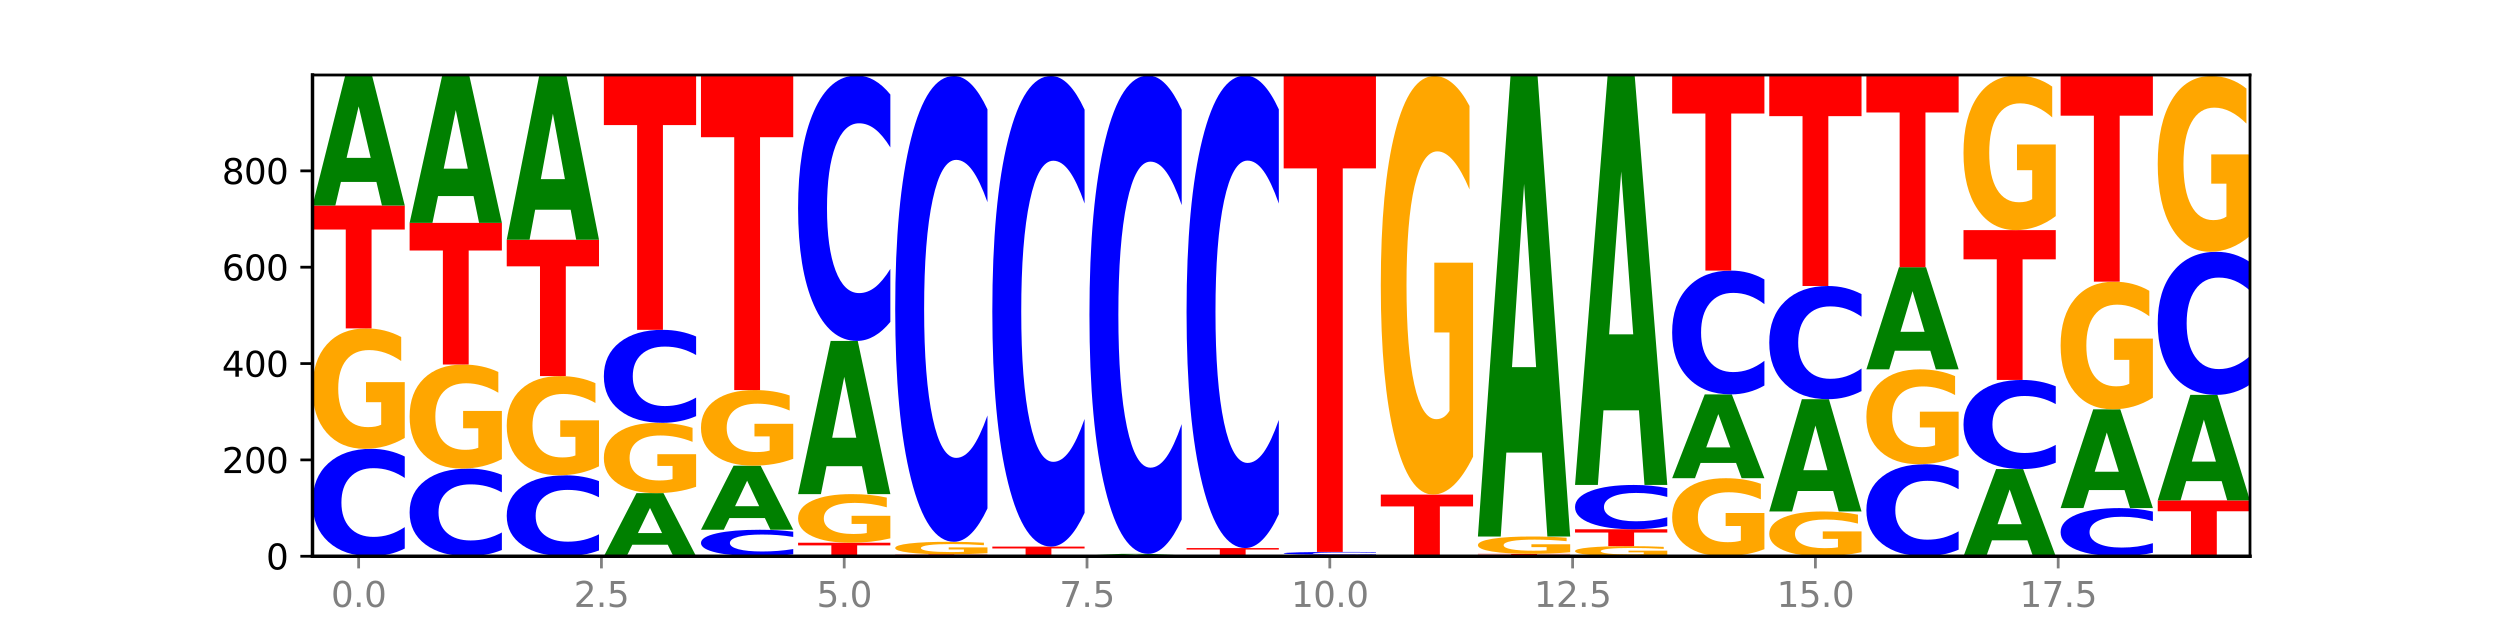 <?xml version="1.0" encoding="utf-8" standalone="no"?>
<!DOCTYPE svg PUBLIC "-//W3C//DTD SVG 1.1//EN"
  "http://www.w3.org/Graphics/SVG/1.1/DTD/svg11.dtd">
<svg xmlns:xlink="http://www.w3.org/1999/xlink" width="720pt" height="180pt" viewBox="0 0 720 180" xmlns="http://www.w3.org/2000/svg" version="1.1">
 <defs>
  <style type="text/css">*{stroke-linejoin: round; stroke-linecap: butt}</style>
 </defs>
 <g id="figure_1">
  <g id="patch_1">
   <path d="M 0 180 
L 720 180 
L 720 0 
L 0 0 
z
" style="fill: #ffffff"/>
  </g>
  <g id="axes_1">
   <g id="patch_2">
    <path d="M 90 160.2 
L 648 160.2 
L 648 21.6 
L 90 21.6 
z
" style="fill: #ffffff"/>
   </g>
   <g id="line2d_1">
    <path d="M 90 160.2 
L 648 160.2 
" clip-path="url(#p97d6bc55e2)" style="fill: none; stroke: #000000; stroke-width: 0.5; stroke-linecap: square"/>
   </g>
   <g id="patch_3">
    <path d="M 116.571 157.982 
Q 114.349 159.082 111.945 159.638 
Q 109.542 160.2 106.924 160.2 
Q 99.118 160.2 94.559 156.033 
Q 90 151.866 90 144.74 
Q 90 137.589 94.559 133.428 
Q 99.118 129.261 106.924 129.261 
Q 109.542 129.261 111.945 129.824 
Q 114.349 130.38 116.571 131.479 
L 116.571 137.646 
Q 114.329 136.189 112.153 135.512 
Q 109.977 134.834 107.574 134.834 
Q 103.262 134.834 100.792 137.474 
Q 98.328 140.107 98.328 144.74 
Q 98.328 149.355 100.792 151.994 
Q 103.262 154.627 107.574 154.627 
Q 109.977 154.627 112.153 153.95 
Q 114.329 153.266 116.571 151.809 
L 116.571 157.982 
z
" clip-path="url(#p97d6bc55e2)" style="fill: #0000ff"/>
   </g>
   <g id="patch_4">
    <path d="M 116.571 126.123 
Q 113.892 127.692 111.009 128.48 
Q 108.127 129.261 105.054 129.261 
Q 98.111 129.261 94.055 124.59 
Q 90 119.918 90 111.93 
Q 90 103.848 94.127 99.212 
Q 98.26 94.577 105.447 94.577 
Q 108.216 94.577 110.753 95.207 
Q 113.296 95.83 115.547 97.063 
L 115.547 103.977 
Q 113.225 102.393 110.926 101.612 
Q 108.627 100.824 106.317 100.824 
Q 102.041 100.824 99.725 103.705 
Q 97.408 106.578 97.408 111.93 
Q 97.408 117.232 99.641 120.126 
Q 101.874 123.014 105.983 123.014 
Q 107.103 123.014 108.062 122.849 
Q 109.02 122.677 109.783 122.319 
L 109.783 115.827 
L 105.406 115.827 
L 105.406 110.045 
L 116.571 110.045 
L 116.571 126.123 
z
" clip-path="url(#p97d6bc55e2)" style="fill: #ffa600"/>
   </g>
   <g id="patch_5">
    <path d="M 90 59.198 
L 116.571 59.198 
L 116.571 66.098 
L 107.012 66.098 
L 107.012 94.577 
L 99.578 94.577 
L 99.578 66.098 
L 90 66.098 
L 90 59.198 
z
" clip-path="url(#p97d6bc55e2)" style="fill: #ff0000"/>
   </g>
   <g id="patch_6">
    <path d="M 108.406 52.4 
L 98.187 52.4 
L 96.574 59.198 
L 90 59.198 
L 99.388 21.877 
L 107.184 21.877 
L 116.571 59.198 
L 110.003 59.198 
L 108.406 52.4 
z
M 99.817 45.473 
L 106.76 45.473 
L 103.294 30.628 
L 99.817 45.473 
z
" clip-path="url(#p97d6bc55e2)" style="fill: #008000"/>
   </g>
   <g id="patch_7">
    <path d="M 144.541 158.39 
Q 142.319 159.287 139.915 159.741 
Q 137.512 160.2 134.894 160.2 
Q 127.088 160.2 122.529 156.799 
Q 117.97 153.398 117.97 147.583 
Q 117.97 141.746 122.529 138.35 
Q 127.088 134.95 134.894 134.95 
Q 137.512 134.95 139.915 135.409 
Q 142.319 135.862 144.541 136.759 
L 144.541 141.793 
Q 142.299 140.604 140.123 140.051 
Q 137.947 139.498 135.544 139.498 
Q 131.232 139.498 128.762 141.652 
Q 126.298 143.801 126.298 147.583 
Q 126.298 151.349 128.762 153.503 
Q 131.232 155.652 135.544 155.652 
Q 137.947 155.652 140.123 155.099 
Q 142.299 154.541 144.541 153.351 
L 144.541 158.39 
z
" clip-path="url(#p97d6bc55e2)" style="fill: #0000ff"/>
   </g>
   <g id="patch_8">
    <path d="M 144.541 132.238 
Q 141.862 133.594 138.979 134.275 
Q 136.097 134.95 133.024 134.95 
Q 126.081 134.95 122.025 130.913 
Q 117.97 126.877 117.97 119.975 
Q 117.97 112.992 122.097 108.987 
Q 126.23 104.982 133.417 104.982 
Q 136.186 104.982 138.723 105.527 
Q 141.266 106.065 143.517 107.13 
L 143.517 113.104 
Q 141.195 111.736 138.896 111.061 
Q 136.597 110.38 134.287 110.38 
Q 130.011 110.38 127.695 112.869 
Q 125.378 115.351 125.378 119.975 
Q 125.378 124.556 127.611 127.057 
Q 129.844 129.552 133.953 129.552 
Q 135.073 129.552 136.032 129.409 
Q 136.99 129.261 137.753 128.951 
L 137.753 123.343 
L 133.376 123.343 
L 133.376 118.347 
L 144.541 118.347 
L 144.541 132.238 
z
" clip-path="url(#p97d6bc55e2)" style="fill: #ffa600"/>
   </g>
   <g id="patch_9">
    <path d="M 117.97 64.193 
L 144.541 64.193 
L 144.541 72.148 
L 134.982 72.148 
L 134.982 104.982 
L 127.548 104.982 
L 127.548 72.148 
L 117.97 72.148 
L 117.97 64.193 
z
" clip-path="url(#p97d6bc55e2)" style="fill: #ff0000"/>
   </g>
   <g id="patch_10">
    <path d="M 136.376 56.459 
L 126.157 56.459 
L 124.544 64.193 
L 117.97 64.193 
L 127.358 21.739 
L 135.154 21.739 
L 144.541 64.193 
L 137.973 64.193 
L 136.376 56.459 
z
M 127.787 48.58 
L 134.73 48.58 
L 131.264 31.693 
L 127.787 48.58 
z
" clip-path="url(#p97d6bc55e2)" style="fill: #008000"/>
   </g>
   <g id="patch_11">
    <path d="M 172.511 158.529 
Q 170.289 159.357 167.885 159.776 
Q 165.482 160.2 162.864 160.2 
Q 155.058 160.2 150.499 157.061 
Q 145.94 153.922 145.94 148.553 
Q 145.94 143.165 150.499 140.031 
Q 155.058 136.892 162.864 136.892 
Q 165.482 136.892 167.885 137.316 
Q 170.289 137.734 172.511 138.563 
L 172.511 143.209 
Q 170.269 142.111 168.093 141.601 
Q 165.917 141.09 163.514 141.09 
Q 159.202 141.09 156.732 143.079 
Q 154.268 145.062 154.268 148.553 
Q 154.268 152.029 156.732 154.018 
Q 159.202 156.002 163.514 156.002 
Q 165.917 156.002 168.093 155.491 
Q 170.269 154.976 172.511 153.878 
L 172.511 158.529 
z
" clip-path="url(#p97d6bc55e2)" style="fill: #0000ff"/>
   </g>
   <g id="patch_12">
    <path d="M 172.511 134.306 
Q 169.832 135.599 166.949 136.248 
Q 164.067 136.892 160.994 136.892 
Q 154.051 136.892 149.995 133.043 
Q 145.94 129.193 145.94 122.611 
Q 145.94 115.951 150.067 112.131 
Q 154.2 108.312 161.387 108.312 
Q 164.156 108.312 166.693 108.831 
Q 169.236 109.345 171.487 110.36 
L 171.487 116.057 
Q 169.165 114.753 166.866 114.109 
Q 164.567 113.46 162.257 113.46 
Q 157.981 113.46 155.664 115.833 
Q 153.348 118.201 153.348 122.611 
Q 153.348 126.979 155.581 129.365 
Q 157.814 131.744 161.923 131.744 
Q 163.043 131.744 164.002 131.608 
Q 164.96 131.466 165.723 131.171 
L 165.723 125.822 
L 161.346 125.822 
L 161.346 121.058 
L 172.511 121.058 
L 172.511 134.306 
z
" clip-path="url(#p97d6bc55e2)" style="fill: #ffa600"/>
   </g>
   <g id="patch_13">
    <path d="M 145.94 69.049 
L 172.511 69.049 
L 172.511 76.706 
L 162.952 76.706 
L 162.952 108.312 
L 155.518 108.312 
L 155.518 76.706 
L 145.94 76.706 
L 145.94 69.049 
z
" clip-path="url(#p97d6bc55e2)" style="fill: #ff0000"/>
   </g>
   <g id="patch_14">
    <path d="M 164.346 60.405 
L 154.127 60.405 
L 152.513 69.049 
L 145.94 69.049 
L 155.328 21.6 
L 163.124 21.6 
L 172.511 69.049 
L 165.943 69.049 
L 164.346 60.405 
z
M 155.757 51.599 
L 162.7 51.599 
L 159.234 32.725 
L 155.757 51.599 
z
" clip-path="url(#p97d6bc55e2)" style="fill: #008000"/>
   </g>
   <g id="patch_15">
    <path d="M 192.316 156.889 
L 182.097 156.889 
L 180.483 160.2 
L 173.91 160.2 
L 183.298 142.025 
L 191.093 142.025 
L 200.481 160.2 
L 193.913 160.2 
L 192.316 156.889 
z
M 183.727 153.516 
L 190.67 153.516 
L 187.204 146.287 
L 183.727 153.516 
z
" clip-path="url(#p97d6bc55e2)" style="fill: #008000"/>
   </g>
   <g id="patch_16">
    <path d="M 200.481 140.193 
Q 197.801 141.109 194.919 141.569 
Q 192.037 142.025 188.964 142.025 
Q 182.021 142.025 177.965 139.297 
Q 173.91 136.569 173.91 131.904 
Q 173.91 127.184 178.037 124.477 
Q 182.169 121.769 189.357 121.769 
Q 192.126 121.769 194.663 122.138 
Q 197.206 122.502 199.457 123.221 
L 199.457 127.259 
Q 197.134 126.334 194.836 125.878 
Q 192.537 125.418 190.227 125.418 
Q 185.951 125.418 183.634 127.1 
Q 181.318 128.778 181.318 131.904 
Q 181.318 135 183.551 136.69 
Q 185.784 138.377 189.893 138.377 
Q 191.013 138.377 191.971 138.28 
Q 192.93 138.18 193.692 137.971 
L 193.692 134.18 
L 189.315 134.18 
L 189.315 130.803 
L 200.481 130.803 
L 200.481 140.193 
z
" clip-path="url(#p97d6bc55e2)" style="fill: #ffa600"/>
   </g>
   <g id="patch_17">
    <path d="M 200.481 119.85 
Q 198.259 120.801 195.855 121.283 
Q 193.452 121.769 190.834 121.769 
Q 183.028 121.769 178.469 118.163 
Q 173.91 114.557 173.91 108.389 
Q 173.91 102.2 178.469 98.599 
Q 183.028 94.993 190.834 94.993 
Q 193.452 94.993 195.855 95.48 
Q 198.259 95.961 200.481 96.912 
L 200.481 102.25 
Q 198.238 100.989 196.063 100.402 
Q 193.887 99.816 191.483 99.816 
Q 187.172 99.816 184.702 102.1 
Q 182.238 104.379 182.238 108.389 
Q 182.238 112.383 184.702 114.667 
Q 187.172 116.946 191.483 116.946 
Q 193.887 116.946 196.063 116.36 
Q 198.238 115.768 200.481 114.507 
L 200.481 119.85 
z
" clip-path="url(#p97d6bc55e2)" style="fill: #0000ff"/>
   </g>
   <g id="patch_18">
    <path d="M 173.91 21.739 
L 200.481 21.739 
L 200.481 36.025 
L 190.922 36.025 
L 190.922 94.993 
L 183.488 94.993 
L 183.488 36.025 
L 173.91 36.025 
L 173.91 21.739 
z
" clip-path="url(#p97d6bc55e2)" style="fill: #ff0000"/>
   </g>
   <g id="patch_19">
    <path d="M 228.451 159.653 
Q 226.228 159.924 223.825 160.061 
Q 221.422 160.2 218.804 160.2 
Q 210.998 160.2 206.439 159.172 
Q 201.88 158.145 201.88 156.387 
Q 201.88 154.623 206.439 153.597 
Q 210.998 152.569 218.804 152.569 
Q 221.422 152.569 223.825 152.708 
Q 226.228 152.845 228.451 153.116 
L 228.451 154.637 
Q 226.208 154.278 224.033 154.111 
Q 221.857 153.944 219.453 153.944 
Q 215.142 153.944 212.672 154.595 
Q 210.208 155.244 210.208 156.387 
Q 210.208 157.525 212.672 158.176 
Q 215.142 158.826 219.453 158.826 
Q 221.857 158.826 224.033 158.658 
Q 226.208 158.49 228.451 158.13 
L 228.451 159.653 
z
" clip-path="url(#p97d6bc55e2)" style="fill: #0000ff"/>
   </g>
   <g id="patch_20">
    <path d="M 220.286 149.208 
L 210.067 149.208 
L 208.453 152.569 
L 201.88 152.569 
L 211.267 134.117 
L 219.063 134.117 
L 228.451 152.569 
L 221.883 152.569 
L 220.286 149.208 
z
M 211.697 145.783 
L 218.64 145.783 
L 215.174 138.443 
L 211.697 145.783 
z
" clip-path="url(#p97d6bc55e2)" style="fill: #008000"/>
   </g>
   <g id="patch_21">
    <path d="M 228.451 132.146 
Q 225.771 133.132 222.889 133.627 
Q 220.007 134.117 216.934 134.117 
Q 209.99 134.117 205.935 131.183 
Q 201.88 128.25 201.88 123.233 
Q 201.88 118.157 206.007 115.246 
Q 210.139 112.335 217.327 112.335 
Q 220.096 112.335 222.633 112.731 
Q 225.176 113.123 227.427 113.896 
L 227.427 118.238 
Q 225.104 117.244 222.806 116.754 
Q 220.507 116.259 218.197 116.259 
Q 213.921 116.259 211.604 118.067 
Q 209.288 119.872 209.288 123.233 
Q 209.288 126.562 211.521 128.38 
Q 213.754 130.194 217.863 130.194 
Q 218.983 130.194 219.941 130.09 
Q 220.9 129.982 221.662 129.757 
L 221.662 125.681 
L 217.285 125.681 
L 217.285 122.05 
L 228.451 122.05 
L 228.451 132.146 
z
" clip-path="url(#p97d6bc55e2)" style="fill: #ffa600"/>
   </g>
   <g id="patch_22">
    <path d="M 201.88 21.877 
L 228.451 21.877 
L 228.451 39.519 
L 218.892 39.519 
L 218.892 112.335 
L 211.458 112.335 
L 211.458 39.519 
L 201.88 39.519 
L 201.88 21.877 
z
" clip-path="url(#p97d6bc55e2)" style="fill: #ff0000"/>
   </g>
   <g id="patch_23">
    <path d="M 229.85 156.315 
L 256.421 156.315 
L 256.421 157.073 
L 246.862 157.073 
L 246.862 160.2 
L 239.428 160.2 
L 239.428 157.073 
L 229.85 157.073 
L 229.85 156.315 
z
" clip-path="url(#p97d6bc55e2)" style="fill: #ff0000"/>
   </g>
   <g id="patch_24">
    <path d="M 256.421 155.047 
Q 253.741 155.681 250.859 156 
Q 247.977 156.315 244.904 156.315 
Q 237.96 156.315 233.905 154.428 
Q 229.85 152.541 229.85 149.313 
Q 229.85 146.048 233.976 144.175 
Q 238.109 142.303 245.297 142.303 
Q 248.066 142.303 250.603 142.557 
Q 253.146 142.809 255.397 143.307 
L 255.397 146.1 
Q 253.074 145.461 250.776 145.145 
Q 248.477 144.827 246.166 144.827 
Q 241.891 144.827 239.574 145.99 
Q 237.258 147.151 237.258 149.313 
Q 237.258 151.455 239.491 152.625 
Q 241.724 153.791 245.833 153.791 
Q 246.953 153.791 247.911 153.725 
Q 248.87 153.655 249.632 153.51 
L 249.632 150.888 
L 245.255 150.888 
L 245.255 148.552 
L 256.421 148.552 
L 256.421 155.047 
z
" clip-path="url(#p97d6bc55e2)" style="fill: #ffa600"/>
   </g>
   <g id="patch_25">
    <path d="M 248.256 134.266 
L 238.037 134.266 
L 236.423 142.303 
L 229.85 142.303 
L 239.237 98.184 
L 247.033 98.184 
L 256.421 142.303 
L 249.853 142.303 
L 248.256 134.266 
z
M 239.667 126.077 
L 246.61 126.077 
L 243.143 108.528 
L 239.667 126.077 
z
" clip-path="url(#p97d6bc55e2)" style="fill: #008000"/>
   </g>
   <g id="patch_26">
    <path d="M 256.421 92.704 
Q 254.198 95.42 251.795 96.794 
Q 249.392 98.184 246.774 98.184 
Q 238.968 98.184 234.409 87.888 
Q 229.85 77.592 229.85 59.985 
Q 229.85 42.315 234.409 32.035 
Q 238.968 21.739 246.774 21.739 
Q 249.392 21.739 251.795 23.128 
Q 254.198 24.502 256.421 27.218 
L 256.421 42.457 
Q 254.178 38.856 252.003 37.183 
Q 249.827 35.509 247.423 35.509 
Q 243.112 35.509 240.642 42.03 
Q 238.178 48.536 238.178 59.985 
Q 238.178 71.386 240.642 77.908 
Q 243.112 84.414 247.423 84.414 
Q 249.827 84.414 252.003 82.74 
Q 254.178 81.05 256.421 77.45 
L 256.421 92.704 
z
" clip-path="url(#p97d6bc55e2)" style="fill: #0000ff"/>
   </g>
   <g id="patch_27">
    <path d="M 276.226 160.175 
L 266.007 160.175 
L 264.393 160.2 
L 257.82 160.2 
L 267.207 160.061 
L 275.003 160.061 
L 284.391 160.2 
L 277.823 160.2 
L 276.226 160.175 
z
M 267.636 160.149 
L 274.579 160.149 
L 271.113 160.094 
L 267.636 160.149 
z
" clip-path="url(#p97d6bc55e2)" style="fill: #008000"/>
   </g>
   <g id="patch_28">
    <path d="M 257.82 159.645 
L 284.391 159.645 
L 284.391 159.726 
L 274.831 159.726 
L 274.831 160.061 
L 267.398 160.061 
L 267.398 159.726 
L 257.82 159.726 
L 257.82 159.645 
z
" clip-path="url(#p97d6bc55e2)" style="fill: #ff0000"/>
   </g>
   <g id="patch_29">
    <path d="M 284.391 159.319 
Q 281.711 159.482 278.829 159.564 
Q 275.947 159.645 272.874 159.645 
Q 265.93 159.645 261.875 159.159 
Q 257.82 158.673 257.82 157.843 
Q 257.82 157.002 261.946 156.52 
Q 266.079 156.038 273.267 156.038 
Q 276.036 156.038 278.573 156.103 
Q 281.116 156.168 283.367 156.296 
L 283.367 157.015 
Q 281.044 156.851 278.746 156.77 
Q 276.447 156.688 274.136 156.688 
Q 269.861 156.688 267.544 156.987 
Q 265.228 157.286 265.228 157.843 
Q 265.228 158.394 267.461 158.695 
Q 269.694 158.995 273.803 158.995 
Q 274.922 158.995 275.881 158.978 
Q 276.84 158.96 277.602 158.923 
L 277.602 158.248 
L 273.225 158.248 
L 273.225 157.647 
L 284.391 157.647 
L 284.391 159.319 
z
" clip-path="url(#p97d6bc55e2)" style="fill: #ffa600"/>
   </g>
   <g id="patch_30">
    <path d="M 284.391 146.421 
Q 282.168 151.188 279.765 153.599 
Q 277.361 156.038 274.744 156.038 
Q 266.938 156.038 262.379 137.969 
Q 257.82 119.9 257.82 88.999 
Q 257.82 57.988 262.379 39.947 
Q 266.938 21.877 274.744 21.877 
Q 277.361 21.877 279.765 24.316 
Q 282.168 26.727 284.391 31.494 
L 284.391 58.237 
Q 282.148 51.919 279.972 48.981 
Q 277.797 46.044 275.393 46.044 
Q 271.082 46.044 268.611 57.489 
Q 266.148 68.907 266.148 88.999 
Q 266.148 109.008 268.611 120.454 
Q 271.082 131.872 275.393 131.872 
Q 277.797 131.872 279.972 128.934 
Q 282.148 125.969 284.391 119.65 
L 284.391 146.421 
z
" clip-path="url(#p97d6bc55e2)" style="fill: #0000ff"/>
   </g>
   <g id="patch_31">
    <path d="M 285.789 157.425 
L 312.361 157.425 
L 312.361 157.966 
L 302.801 157.966 
L 302.801 160.2 
L 295.368 160.2 
L 295.368 157.966 
L 285.789 157.966 
L 285.789 157.425 
z
" clip-path="url(#p97d6bc55e2)" style="fill: #ff0000"/>
   </g>
   <g id="patch_32">
    <path d="M 312.361 147.709 
Q 310.138 152.525 307.735 154.961 
Q 305.331 157.425 302.714 157.425 
Q 294.908 157.425 290.349 139.169 
Q 285.789 120.913 285.789 89.693 
Q 285.789 58.361 290.349 40.133 
Q 294.908 21.877 302.714 21.877 
Q 305.331 21.877 307.735 24.341 
Q 310.138 26.777 312.361 31.593 
L 312.361 58.613 
Q 310.118 52.229 307.942 49.261 
Q 305.767 46.293 303.363 46.293 
Q 299.052 46.293 296.581 57.857 
Q 294.118 69.393 294.118 89.693 
Q 294.118 109.909 296.581 121.473 
Q 299.052 133.009 303.363 133.009 
Q 305.767 133.009 307.942 130.041 
Q 310.118 127.045 312.361 120.661 
L 312.361 147.709 
z
" clip-path="url(#p97d6bc55e2)" style="fill: #0000ff"/>
   </g>
   <g id="patch_33">
    <path d="M 340.331 160.187 
Q 337.651 160.194 334.769 160.197 
Q 331.887 160.2 328.814 160.2 
Q 321.87 160.2 317.815 160.181 
Q 313.759 160.163 313.759 160.131 
Q 313.759 160.098 317.886 160.08 
Q 322.019 160.061 329.207 160.061 
Q 331.976 160.061 334.513 160.064 
Q 337.056 160.066 339.307 160.071 
L 339.307 160.099 
Q 336.984 160.093 334.685 160.089 
Q 332.387 160.086 330.076 160.086 
Q 325.801 160.086 323.484 160.098 
Q 321.167 160.109 321.167 160.131 
Q 321.167 160.152 323.401 160.163 
Q 325.634 160.175 329.743 160.175 
Q 330.862 160.175 331.821 160.174 
Q 332.78 160.174 333.542 160.172 
L 333.542 160.146 
L 329.165 160.146 
L 329.165 160.123 
L 340.331 160.123 
L 340.331 160.187 
z
" clip-path="url(#p97d6bc55e2)" style="fill: #ffa600"/>
   </g>
   <g id="patch_34">
    <path d="M 313.759 159.923 
L 340.331 159.923 
L 340.331 159.95 
L 330.771 159.95 
L 330.771 160.061 
L 323.337 160.061 
L 323.337 159.95 
L 313.759 159.95 
L 313.759 159.923 
z
" clip-path="url(#p97d6bc55e2)" style="fill: #ff0000"/>
   </g>
   <g id="patch_35">
    <path d="M 332.165 159.847 
L 321.947 159.847 
L 320.333 159.923 
L 313.759 159.923 
L 323.147 159.506 
L 330.943 159.506 
L 340.331 159.923 
L 333.763 159.923 
L 332.165 159.847 
z
M 323.576 159.769 
L 330.519 159.769 
L 327.053 159.604 
L 323.576 159.769 
z
" clip-path="url(#p97d6bc55e2)" style="fill: #008000"/>
   </g>
   <g id="patch_36">
    <path d="M 340.331 149.631 
Q 338.108 154.526 335.705 157.002 
Q 333.301 159.506 330.684 159.506 
Q 322.878 159.506 318.319 140.951 
Q 313.759 122.396 313.759 90.665 
Q 313.759 58.82 318.319 40.294 
Q 322.878 21.739 330.684 21.739 
Q 333.301 21.739 335.705 24.243 
Q 338.108 26.719 340.331 31.614 
L 340.331 59.076 
Q 338.088 52.588 335.912 49.571 
Q 333.737 46.555 331.333 46.555 
Q 327.022 46.555 324.551 58.308 
Q 322.088 70.033 322.088 90.665 
Q 322.088 111.212 324.551 122.966 
Q 327.022 134.69 331.333 134.69 
Q 333.737 134.69 335.912 131.674 
Q 338.088 128.629 340.331 122.14 
L 340.331 149.631 
z
" clip-path="url(#p97d6bc55e2)" style="fill: #0000ff"/>
   </g>
   <g id="patch_37">
    <path d="M 360.135 160.175 
L 349.916 160.175 
L 348.303 160.2 
L 341.729 160.2 
L 351.117 160.061 
L 358.913 160.061 
L 368.301 160.2 
L 361.733 160.2 
L 360.135 160.175 
z
M 351.546 160.149 
L 358.489 160.149 
L 355.023 160.094 
L 351.546 160.149 
z
" clip-path="url(#p97d6bc55e2)" style="fill: #008000"/>
   </g>
   <g id="patch_38">
    <path d="M 341.729 157.841 
L 368.301 157.841 
L 368.301 158.274 
L 358.741 158.274 
L 358.741 160.061 
L 351.307 160.061 
L 351.307 158.274 
L 341.729 158.274 
L 341.729 157.841 
z
" clip-path="url(#p97d6bc55e2)" style="fill: #ff0000"/>
   </g>
   <g id="patch_39">
    <path d="M 368.301 148.086 
Q 366.078 152.921 363.675 155.367 
Q 361.271 157.841 358.654 157.841 
Q 350.848 157.841 346.288 139.511 
Q 341.729 121.18 341.729 89.832 
Q 341.729 58.372 346.288 40.069 
Q 350.848 21.739 358.654 21.739 
Q 361.271 21.739 363.675 24.213 
Q 366.078 26.659 368.301 31.494 
L 368.301 58.625 
Q 366.058 52.215 363.882 49.235 
Q 361.706 46.255 359.303 46.255 
Q 354.992 46.255 352.521 57.866 
Q 350.058 69.449 350.058 89.832 
Q 350.058 110.131 352.521 121.742 
Q 354.992 133.326 359.303 133.326 
Q 361.706 133.326 363.882 130.345 
Q 366.058 127.337 368.301 120.927 
L 368.301 148.086 
z
" clip-path="url(#p97d6bc55e2)" style="fill: #0000ff"/>
   </g>
   <g id="patch_40">
    <path d="M 396.271 160.162 
Q 393.591 160.181 390.709 160.191 
Q 387.826 160.2 384.754 160.2 
Q 377.81 160.2 373.755 160.144 
Q 369.699 160.088 369.699 159.992 
Q 369.699 159.895 373.826 159.839 
Q 377.959 159.784 385.147 159.784 
Q 387.916 159.784 390.453 159.791 
Q 392.995 159.799 395.246 159.814 
L 395.246 159.897 
Q 392.924 159.878 390.625 159.868 
Q 388.327 159.859 386.016 159.859 
Q 381.74 159.859 379.424 159.893 
Q 377.107 159.928 377.107 159.992 
Q 377.107 160.056 379.34 160.09 
Q 381.574 160.125 385.683 160.125 
Q 386.802 160.125 387.761 160.123 
Q 388.72 160.121 389.482 160.117 
L 389.482 160.039 
L 385.105 160.039 
L 385.105 159.969 
L 396.271 159.969 
L 396.271 160.162 
z
" clip-path="url(#p97d6bc55e2)" style="fill: #ffa600"/>
   </g>
   <g id="patch_41">
    <path d="M 396.271 159.724 
Q 394.048 159.754 391.645 159.769 
Q 389.241 159.784 386.624 159.784 
Q 378.817 159.784 374.258 159.672 
Q 369.699 159.56 369.699 159.368 
Q 369.699 159.175 374.258 159.063 
Q 378.817 158.951 386.624 158.951 
Q 389.241 158.951 391.645 158.966 
Q 394.048 158.981 396.271 159.011 
L 396.271 159.177 
Q 394.028 159.138 391.852 159.12 
Q 389.676 159.101 387.273 159.101 
Q 382.962 159.101 380.491 159.172 
Q 378.028 159.243 378.028 159.368 
Q 378.028 159.492 380.491 159.563 
Q 382.962 159.634 387.273 159.634 
Q 389.676 159.634 391.852 159.616 
Q 394.028 159.597 396.271 159.558 
L 396.271 159.724 
z
" clip-path="url(#p97d6bc55e2)" style="fill: #0000ff"/>
   </g>
   <g id="patch_42">
    <path d="M 369.699 21.739 
L 396.271 21.739 
L 396.271 48.499 
L 386.711 48.499 
L 386.711 158.951 
L 379.277 158.951 
L 379.277 48.499 
L 369.699 48.499 
L 369.699 21.739 
z
" clip-path="url(#p97d6bc55e2)" style="fill: #ff0000"/>
   </g>
   <g id="patch_43">
    <path d="M 424.241 160.18 
Q 422.018 160.19 419.615 160.195 
Q 417.211 160.2 414.593 160.2 
Q 406.787 160.2 402.228 160.163 
Q 397.669 160.125 397.669 160.061 
Q 397.669 159.997 402.228 159.96 
Q 406.787 159.923 414.593 159.923 
Q 417.211 159.923 419.615 159.928 
Q 422.018 159.933 424.241 159.942 
L 424.241 159.998 
Q 421.998 159.985 419.822 159.979 
Q 417.646 159.973 415.243 159.973 
Q 410.931 159.973 408.461 159.996 
Q 405.997 160.02 405.997 160.061 
Q 405.997 160.103 408.461 160.126 
Q 410.931 160.15 415.243 160.15 
Q 417.646 160.15 419.822 160.144 
Q 421.998 160.138 424.241 160.125 
L 424.241 160.18 
z
" clip-path="url(#p97d6bc55e2)" style="fill: #0000ff"/>
   </g>
   <g id="patch_44">
    <path d="M 397.669 142.441 
L 424.241 142.441 
L 424.241 145.851 
L 414.681 145.851 
L 414.681 159.923 
L 407.247 159.923 
L 407.247 145.851 
L 397.669 145.851 
L 397.669 142.441 
z
" clip-path="url(#p97d6bc55e2)" style="fill: #ff0000"/>
   </g>
   <g id="patch_45">
    <path d="M 424.241 131.533 
Q 421.561 136.987 418.679 139.727 
Q 415.796 142.441 412.724 142.441 
Q 405.78 142.441 401.725 126.204 
Q 397.669 109.966 397.669 82.197 
Q 397.669 54.104 401.796 37.991 
Q 405.929 21.877 413.117 21.877 
Q 415.886 21.877 418.423 24.069 
Q 420.965 26.236 423.216 30.519 
L 423.216 54.553 
Q 420.894 49.049 418.595 46.334 
Q 416.297 43.594 413.986 43.594 
Q 409.71 43.594 407.394 53.606 
Q 405.077 63.593 405.077 82.197 
Q 405.077 100.626 407.31 110.688 
Q 409.544 120.724 413.653 120.724 
Q 414.772 120.724 415.731 120.152 
Q 416.69 119.554 417.452 118.309 
L 417.452 95.745 
L 413.075 95.745 
L 413.075 75.647 
L 424.241 75.647 
L 424.241 131.533 
z
" clip-path="url(#p97d6bc55e2)" style="fill: #ffa600"/>
   </g>
   <g id="patch_46">
    <path d="M 425.639 159.506 
L 452.211 159.506 
L 452.211 159.642 
L 442.651 159.642 
L 442.651 160.2 
L 435.217 160.2 
L 435.217 159.642 
L 425.639 159.642 
L 425.639 159.506 
z
" clip-path="url(#p97d6bc55e2)" style="fill: #ff0000"/>
   </g>
   <g id="patch_47">
    <path d="M 452.211 159.054 
Q 449.531 159.28 446.649 159.394 
Q 443.766 159.506 440.693 159.506 
Q 433.75 159.506 429.694 158.834 
Q 425.639 158.161 425.639 157.011 
Q 425.639 155.847 429.766 155.179 
Q 433.899 154.512 441.086 154.512 
Q 443.856 154.512 446.392 154.603 
Q 448.935 154.692 451.186 154.87 
L 451.186 155.865 
Q 448.864 155.637 446.565 155.525 
Q 444.266 155.411 441.956 155.411 
Q 437.68 155.411 435.364 155.826 
Q 433.047 156.24 433.047 157.011 
Q 433.047 157.774 435.28 158.191 
Q 437.513 158.607 441.622 158.607 
Q 442.742 158.607 443.701 158.583 
Q 444.66 158.558 445.422 158.507 
L 445.422 157.572 
L 441.045 157.572 
L 441.045 156.739 
L 452.211 156.739 
L 452.211 159.054 
z
" clip-path="url(#p97d6bc55e2)" style="fill: #ffa600"/>
   </g>
   <g id="patch_48">
    <path d="M 444.045 130.35 
L 433.826 130.35 
L 432.213 154.512 
L 425.639 154.512 
L 435.027 21.877 
L 442.823 21.877 
L 452.211 154.512 
L 445.642 154.512 
L 444.045 130.35 
z
M 435.456 105.733 
L 442.399 105.733 
L 438.933 52.975 
L 435.456 105.733 
z
" clip-path="url(#p97d6bc55e2)" style="fill: #008000"/>
   </g>
   <g id="patch_49">
    <path d="M 480.18 159.936 
Q 477.501 160.068 474.618 160.134 
Q 471.736 160.2 468.663 160.2 
Q 461.72 160.2 457.664 159.808 
Q 453.609 159.415 453.609 158.744 
Q 453.609 158.065 457.736 157.676 
Q 461.869 157.286 469.056 157.286 
Q 471.826 157.286 474.362 157.339 
Q 476.905 157.392 479.156 157.495 
L 479.156 158.076 
Q 476.834 157.943 474.535 157.877 
Q 472.236 157.811 469.926 157.811 
Q 465.65 157.811 463.334 158.053 
Q 461.017 158.295 461.017 158.744 
Q 461.017 159.19 463.25 159.433 
Q 465.483 159.675 469.592 159.675 
Q 470.712 159.675 471.671 159.661 
Q 472.629 159.647 473.392 159.617 
L 473.392 159.072 
L 469.015 159.072 
L 469.015 158.586 
L 480.18 158.586 
L 480.18 159.936 
z
" clip-path="url(#p97d6bc55e2)" style="fill: #ffa600"/>
   </g>
   <g id="patch_50">
    <path d="M 453.609 152.431 
L 480.18 152.431 
L 480.18 153.378 
L 470.621 153.378 
L 470.621 157.286 
L 463.187 157.286 
L 463.187 153.378 
L 453.609 153.378 
L 453.609 152.431 
z
" clip-path="url(#p97d6bc55e2)" style="fill: #ff0000"/>
   </g>
   <g id="patch_51">
    <path d="M 480.18 151.516 
Q 477.958 151.969 475.554 152.199 
Q 473.151 152.431 470.533 152.431 
Q 462.727 152.431 458.168 150.712 
Q 453.609 148.992 453.609 146.053 
Q 453.609 143.102 458.168 141.386 
Q 462.727 139.667 470.533 139.667 
Q 473.151 139.667 475.554 139.899 
Q 477.958 140.128 480.18 140.582 
L 480.18 143.126 
Q 477.938 142.525 475.762 142.245 
Q 473.586 141.966 471.183 141.966 
Q 466.871 141.966 464.401 143.055 
Q 461.937 144.141 461.937 146.053 
Q 461.937 147.956 464.401 149.045 
Q 466.871 150.131 471.183 150.131 
Q 473.586 150.131 475.762 149.852 
Q 477.938 149.57 480.18 148.969 
L 480.18 151.516 
z
" clip-path="url(#p97d6bc55e2)" style="fill: #0000ff"/>
   </g>
   <g id="patch_52">
    <path d="M 472.015 118.184 
L 461.796 118.184 
L 460.183 139.667 
L 453.609 139.667 
L 462.997 21.739 
L 470.793 21.739 
L 480.18 139.667 
L 473.612 139.667 
L 472.015 118.184 
z
M 463.426 96.297 
L 470.369 96.297 
L 466.903 49.388 
L 463.426 96.297 
z
" clip-path="url(#p97d6bc55e2)" style="fill: #008000"/>
   </g>
   <g id="patch_53">
    <path d="M 508.15 158.166 
Q 505.471 159.183 502.588 159.694 
Q 499.706 160.2 496.633 160.2 
Q 489.69 160.2 485.634 157.173 
Q 481.579 154.146 481.579 148.969 
Q 481.579 143.732 485.706 140.728 
Q 489.839 137.724 497.026 137.724 
Q 499.795 137.724 502.332 138.133 
Q 504.875 138.537 507.126 139.335 
L 507.126 143.816 
Q 504.804 142.79 502.505 142.284 
Q 500.206 141.773 497.896 141.773 
Q 493.62 141.773 491.304 143.639 
Q 488.987 145.501 488.987 148.969 
Q 488.987 152.405 491.22 154.28 
Q 493.453 156.151 497.562 156.151 
Q 498.682 156.151 499.641 156.045 
Q 500.599 155.933 501.362 155.701 
L 501.362 151.495 
L 496.985 151.495 
L 496.985 147.748 
L 508.15 147.748 
L 508.15 158.166 
z
" clip-path="url(#p97d6bc55e2)" style="fill: #ffa600"/>
   </g>
   <g id="patch_54">
    <path d="M 499.985 133.327 
L 489.766 133.327 
L 488.153 137.724 
L 481.579 137.724 
L 490.967 113.584 
L 498.763 113.584 
L 508.15 137.724 
L 501.582 137.724 
L 499.985 133.327 
z
M 491.396 128.846 
L 498.339 128.846 
L 494.873 119.244 
L 491.396 128.846 
z
" clip-path="url(#p97d6bc55e2)" style="fill: #008000"/>
   </g>
   <g id="patch_55">
    <path d="M 508.15 111.028 
Q 505.928 112.295 503.524 112.936 
Q 501.121 113.584 498.503 113.584 
Q 490.697 113.584 486.138 108.782 
Q 481.579 103.979 481.579 95.767 
Q 481.579 87.525 486.138 82.73 
Q 490.697 77.928 498.503 77.928 
Q 501.121 77.928 503.524 78.576 
Q 505.928 79.217 508.15 80.484 
L 508.15 87.591 
Q 505.908 85.912 503.732 85.131 
Q 501.556 84.351 499.153 84.351 
Q 494.841 84.351 492.371 87.392 
Q 489.907 90.427 489.907 95.767 
Q 489.907 101.085 492.371 104.127 
Q 494.841 107.161 499.153 107.161 
Q 501.556 107.161 503.732 106.38 
Q 505.908 105.592 508.15 103.913 
L 508.15 111.028 
z
" clip-path="url(#p97d6bc55e2)" style="fill: #0000ff"/>
   </g>
   <g id="patch_56">
    <path d="M 481.579 21.739 
L 508.15 21.739 
L 508.15 32.697 
L 498.591 32.697 
L 498.591 77.928 
L 491.157 77.928 
L 491.157 32.697 
L 481.579 32.697 
L 481.579 21.739 
z
" clip-path="url(#p97d6bc55e2)" style="fill: #ff0000"/>
   </g>
   <g id="patch_57">
    <path d="M 536.12 159.033 
Q 533.441 159.616 530.558 159.909 
Q 527.676 160.2 524.603 160.2 
Q 517.66 160.2 513.604 158.462 
Q 509.549 156.724 509.549 153.753 
Q 509.549 150.746 513.676 149.022 
Q 517.809 147.297 524.996 147.297 
Q 527.765 147.297 530.302 147.532 
Q 532.845 147.764 535.096 148.222 
L 535.096 150.794 
Q 532.774 150.205 530.475 149.915 
Q 528.176 149.621 525.866 149.621 
Q 521.59 149.621 519.273 150.693 
Q 516.957 151.762 516.957 153.753 
Q 516.957 155.725 519.19 156.802 
Q 521.423 157.876 525.532 157.876 
Q 526.652 157.876 527.611 157.815 
Q 528.569 157.751 529.332 157.617 
L 529.332 155.203 
L 524.955 155.203 
L 524.955 153.052 
L 536.12 153.052 
L 536.12 159.033 
z
" clip-path="url(#p97d6bc55e2)" style="fill: #ffa600"/>
   </g>
   <g id="patch_58">
    <path d="M 527.955 141.408 
L 517.736 141.408 
L 516.122 147.297 
L 509.549 147.297 
L 518.937 114.971 
L 526.733 114.971 
L 536.12 147.297 
L 529.552 147.297 
L 527.955 141.408 
z
M 519.366 135.409 
L 526.309 135.409 
L 522.843 122.55 
L 519.366 135.409 
z
" clip-path="url(#p97d6bc55e2)" style="fill: #008000"/>
   </g>
   <g id="patch_59">
    <path d="M 536.12 112.634 
Q 533.898 113.793 531.494 114.379 
Q 529.091 114.971 526.473 114.971 
Q 518.667 114.971 514.108 110.58 
Q 509.549 106.189 509.549 98.679 
Q 509.549 91.143 514.108 86.759 
Q 518.667 82.368 526.473 82.368 
Q 529.091 82.368 531.494 82.96 
Q 533.898 83.546 536.12 84.705 
L 536.12 91.204 
Q 533.878 89.668 531.702 88.954 
Q 529.526 88.24 527.123 88.24 
Q 522.811 88.24 520.341 91.022 
Q 517.877 93.797 517.877 98.679 
Q 517.877 103.542 520.341 106.324 
Q 522.811 109.098 527.123 109.098 
Q 529.526 109.098 531.702 108.384 
Q 533.878 107.664 536.12 106.128 
L 536.12 112.634 
z
" clip-path="url(#p97d6bc55e2)" style="fill: #0000ff"/>
   </g>
   <g id="patch_60">
    <path d="M 509.549 21.6 
L 536.12 21.6 
L 536.12 33.451 
L 526.561 33.451 
L 526.561 82.368 
L 519.127 82.368 
L 519.127 33.451 
L 509.549 33.451 
L 509.549 21.6 
z
" clip-path="url(#p97d6bc55e2)" style="fill: #ff0000"/>
   </g>
   <g id="patch_61">
    <path d="M 564.09 158.301 
Q 561.868 159.242 559.464 159.718 
Q 557.061 160.2 554.443 160.2 
Q 546.637 160.2 542.078 156.631 
Q 537.519 153.062 537.519 146.959 
Q 537.519 140.833 542.078 137.27 
Q 546.637 133.701 554.443 133.701 
Q 557.061 133.701 559.464 134.183 
Q 561.868 134.659 564.09 135.6 
L 564.09 140.883 
Q 561.847 139.635 559.672 139.054 
Q 557.496 138.474 555.092 138.474 
Q 550.781 138.474 548.311 140.735 
Q 545.847 142.99 545.847 146.959 
Q 545.847 150.911 548.311 153.172 
Q 550.781 155.427 555.092 155.427 
Q 557.496 155.427 559.672 154.847 
Q 561.847 154.261 564.09 153.013 
L 564.09 158.301 
z
" clip-path="url(#p97d6bc55e2)" style="fill: #0000ff"/>
   </g>
   <g id="patch_62">
    <path d="M 564.09 131.228 
Q 561.41 132.464 558.528 133.086 
Q 555.646 133.701 552.573 133.701 
Q 545.63 133.701 541.574 130.02 
Q 537.519 126.339 537.519 120.044 
Q 537.519 113.675 541.646 110.022 
Q 545.778 106.369 552.966 106.369 
Q 555.735 106.369 558.272 106.866 
Q 560.815 107.357 563.066 108.328 
L 563.066 113.777 
Q 560.743 112.529 558.445 111.914 
Q 556.146 111.293 553.836 111.293 
Q 549.56 111.293 547.243 113.562 
Q 544.927 115.826 544.927 120.044 
Q 544.927 124.222 547.16 126.502 
Q 549.393 128.778 553.502 128.778 
Q 554.622 128.778 555.58 128.648 
Q 556.539 128.512 557.301 128.23 
L 557.301 123.115 
L 552.925 123.115 
L 552.925 118.559 
L 564.09 118.559 
L 564.09 131.228 
z
" clip-path="url(#p97d6bc55e2)" style="fill: #ffa600"/>
   </g>
   <g id="patch_63">
    <path d="M 555.925 101.011 
L 545.706 101.011 
L 544.092 106.369 
L 537.519 106.369 
L 546.907 76.957 
L 554.702 76.957 
L 564.09 106.369 
L 557.522 106.369 
L 555.925 101.011 
z
M 547.336 95.552 
L 554.279 95.552 
L 550.813 83.853 
L 547.336 95.552 
z
" clip-path="url(#p97d6bc55e2)" style="fill: #008000"/>
   </g>
   <g id="patch_64">
    <path d="M 537.519 21.6 
L 564.09 21.6 
L 564.09 32.396 
L 554.531 32.396 
L 554.531 76.957 
L 547.097 76.957 
L 547.097 32.396 
L 537.519 32.396 
L 537.519 21.6 
z
" clip-path="url(#p97d6bc55e2)" style="fill: #ff0000"/>
   </g>
   <g id="patch_65">
    <path d="M 583.895 155.625 
L 573.676 155.625 
L 572.062 160.2 
L 565.489 160.2 
L 574.876 135.088 
L 582.672 135.088 
L 592.06 160.2 
L 585.492 160.2 
L 583.895 155.625 
z
M 575.306 150.965 
L 582.249 150.965 
L 578.783 140.976 
L 575.306 150.965 
z
" clip-path="url(#p97d6bc55e2)" style="fill: #008000"/>
   </g>
   <g id="patch_66">
    <path d="M 592.06 133.249 
Q 589.837 134.16 587.434 134.622 
Q 585.031 135.088 582.413 135.088 
Q 574.607 135.088 570.048 131.631 
Q 565.489 128.175 565.489 122.263 
Q 565.489 116.33 570.048 112.878 
Q 574.607 109.422 582.413 109.422 
Q 585.031 109.422 587.434 109.888 
Q 589.837 110.349 592.06 111.261 
L 592.06 116.378 
Q 589.817 115.169 587.642 114.607 
Q 585.466 114.045 583.062 114.045 
Q 578.751 114.045 576.281 116.235 
Q 573.817 118.419 573.817 122.263 
Q 573.817 126.091 576.281 128.281 
Q 578.751 130.465 583.062 130.465 
Q 585.466 130.465 587.642 129.903 
Q 589.817 129.336 592.06 128.127 
L 592.06 133.249 
z
" clip-path="url(#p97d6bc55e2)" style="fill: #0000ff"/>
   </g>
   <g id="patch_67">
    <path d="M 565.489 66.274 
L 592.06 66.274 
L 592.06 74.689 
L 582.501 74.689 
L 582.501 109.422 
L 575.067 109.422 
L 575.067 74.689 
L 565.489 74.689 
L 565.489 66.274 
z
" clip-path="url(#p97d6bc55e2)" style="fill: #ff0000"/>
   </g>
   <g id="patch_68">
    <path d="M 592.06 62.244 
Q 589.38 64.259 586.498 65.271 
Q 583.616 66.274 580.543 66.274 
Q 573.599 66.274 569.544 60.276 
Q 565.489 54.278 565.489 44.02 
Q 565.489 33.643 569.616 27.691 
Q 573.748 21.739 580.936 21.739 
Q 583.705 21.739 586.242 22.548 
Q 588.785 23.349 591.036 24.931 
L 591.036 33.809 
Q 588.713 31.775 586.415 30.773 
Q 584.116 29.761 581.806 29.761 
Q 577.53 29.761 575.213 33.459 
Q 572.897 37.148 572.897 44.02 
Q 572.897 50.828 575.13 54.544 
Q 577.363 58.252 581.472 58.252 
Q 582.592 58.252 583.55 58.04 
Q 584.509 57.819 585.271 57.359 
L 585.271 49.025 
L 580.894 49.025 
L 580.894 41.601 
L 592.06 41.601 
L 592.06 62.244 
z
" clip-path="url(#p97d6bc55e2)" style="fill: #ffa600"/>
   </g>
   <g id="patch_69">
    <path d="M 620.03 159.206 
Q 617.807 159.698 615.404 159.948 
Q 613.001 160.2 610.383 160.2 
Q 602.577 160.2 598.018 158.331 
Q 593.459 156.463 593.459 153.267 
Q 593.459 150.06 598.018 148.195 
Q 602.577 146.326 610.383 146.326 
Q 613.001 146.326 615.404 146.578 
Q 617.807 146.828 620.03 147.321 
L 620.03 150.086 
Q 617.787 149.433 615.612 149.129 
Q 613.436 148.825 611.032 148.825 
Q 606.721 148.825 604.251 150.009 
Q 601.787 151.19 601.787 153.267 
Q 601.787 155.337 604.251 156.52 
Q 606.721 157.701 611.032 157.701 
Q 613.436 157.701 615.612 157.397 
Q 617.787 157.09 620.03 156.437 
L 620.03 159.206 
z
" clip-path="url(#p97d6bc55e2)" style="fill: #0000ff"/>
   </g>
   <g id="patch_70">
    <path d="M 611.865 141.145 
L 601.646 141.145 
L 600.032 146.326 
L 593.459 146.326 
L 602.846 117.885 
L 610.642 117.885 
L 620.03 146.326 
L 613.462 146.326 
L 611.865 141.145 
z
M 603.276 135.866 
L 610.219 135.866 
L 606.753 124.553 
L 603.276 135.866 
z
" clip-path="url(#p97d6bc55e2)" style="fill: #008000"/>
   </g>
   <g id="patch_71">
    <path d="M 620.03 114.558 
Q 617.35 116.221 614.468 117.057 
Q 611.586 117.885 608.513 117.885 
Q 601.569 117.885 597.514 112.933 
Q 593.459 107.981 593.459 99.513 
Q 593.459 90.946 597.585 86.033 
Q 601.718 81.119 608.906 81.119 
Q 611.675 81.119 614.212 81.787 
Q 616.755 82.448 619.006 83.754 
L 619.006 91.083 
Q 616.683 89.405 614.385 88.577 
Q 612.086 87.741 609.775 87.741 
Q 605.5 87.741 603.183 90.795 
Q 600.867 93.84 600.867 99.513 
Q 600.867 105.133 603.1 108.201 
Q 605.333 111.262 609.442 111.262 
Q 610.562 111.262 611.52 111.087 
Q 612.479 110.905 613.241 110.525 
L 613.241 103.645 
L 608.864 103.645 
L 608.864 97.516 
L 620.03 97.516 
L 620.03 114.558 
z
" clip-path="url(#p97d6bc55e2)" style="fill: #ffa600"/>
   </g>
   <g id="patch_72">
    <path d="M 593.459 21.739 
L 620.03 21.739 
L 620.03 33.32 
L 610.471 33.32 
L 610.471 81.119 
L 603.037 81.119 
L 603.037 33.32 
L 593.459 33.32 
L 593.459 21.739 
z
" clip-path="url(#p97d6bc55e2)" style="fill: #ff0000"/>
   </g>
   <g id="patch_73">
    <path d="M 621.429 144.106 
L 648 144.106 
L 648 147.245 
L 638.44 147.245 
L 638.44 160.2 
L 631.007 160.2 
L 631.007 147.245 
L 621.429 147.245 
L 621.429 144.106 
z
" clip-path="url(#p97d6bc55e2)" style="fill: #ff0000"/>
   </g>
   <g id="patch_74">
    <path d="M 639.835 138.571 
L 629.616 138.571 
L 628.002 144.106 
L 621.429 144.106 
L 630.816 113.723 
L 638.612 113.723 
L 648 144.106 
L 641.432 144.106 
L 639.835 138.571 
z
M 631.245 132.932 
L 638.189 132.932 
L 634.722 120.846 
L 631.245 132.932 
z
" clip-path="url(#p97d6bc55e2)" style="fill: #008000"/>
   </g>
   <g id="patch_75">
    <path d="M 648 110.769 
Q 645.777 112.233 643.374 112.973 
Q 640.971 113.723 638.353 113.723 
Q 630.547 113.723 625.988 108.173 
Q 621.429 102.623 621.429 93.133 
Q 621.429 83.608 625.988 78.067 
Q 630.547 72.517 638.353 72.517 
Q 640.971 72.517 643.374 73.266 
Q 645.777 74.007 648 75.471 
L 648 83.685 
Q 645.757 81.744 643.581 80.842 
Q 641.406 79.939 639.002 79.939 
Q 634.691 79.939 632.22 83.455 
Q 629.757 86.962 629.757 93.133 
Q 629.757 99.278 632.22 102.793 
Q 634.691 106.3 639.002 106.3 
Q 641.406 106.3 643.581 105.398 
Q 645.757 104.487 648 102.547 
L 648 110.769 
z
" clip-path="url(#p97d6bc55e2)" style="fill: #0000ff"/>
   </g>
   <g id="patch_76">
    <path d="M 648 67.935 
Q 645.32 70.226 642.438 71.377 
Q 639.556 72.517 636.483 72.517 
Q 629.539 72.517 625.484 65.697 
Q 621.429 58.877 621.429 47.213 
Q 621.429 35.413 625.555 28.645 
Q 629.688 21.877 636.876 21.877 
Q 639.645 21.877 642.182 22.798 
Q 644.725 23.708 646.976 25.507 
L 646.976 35.602 
Q 644.653 33.29 642.355 32.15 
Q 640.056 30.999 637.745 30.999 
Q 633.47 30.999 631.153 35.204 
Q 628.837 39.399 628.837 47.213 
Q 628.837 54.954 631.07 59.18 
Q 633.303 63.395 637.412 63.395 
Q 638.531 63.395 639.49 63.155 
Q 640.449 62.904 641.211 62.381 
L 641.211 52.904 
L 636.834 52.904 
L 636.834 44.462 
L 648 44.462 
L 648 67.935 
z
" clip-path="url(#p97d6bc55e2)" style="fill: #ffa600"/>
   </g>
   <g id="matplotlib.axis_1">
    <g id="xtick_1">
     <g id="line2d_2">
      <defs>
       <path id="m8c79b183fc" d="M 0 0 
L 0 3.5 
" style="stroke: #808080; stroke-width: 0.8"/>
      </defs>
      <g>
       <use xlink:href="#m8c79b183fc" x="103.286" y="160.2" style="fill: #808080; stroke: #808080; stroke-width: 0.8"/>
      </g>
     </g>
     <g id="text_1">
      <!-- 0.0 -->
      <g style="fill: #808080" transform="translate(95.334 174.798) scale(0.1 -0.1)">
       <defs>
        <path id="DejaVuSans-30" d="M 2034 4250 
Q 1547 4250 1301 3770 
Q 1056 3291 1056 2328 
Q 1056 1369 1301 889 
Q 1547 409 2034 409 
Q 2525 409 2770 889 
Q 3016 1369 3016 2328 
Q 3016 3291 2770 3770 
Q 2525 4250 2034 4250 
z
M 2034 4750 
Q 2819 4750 3233 4129 
Q 3647 3509 3647 2328 
Q 3647 1150 3233 529 
Q 2819 -91 2034 -91 
Q 1250 -91 836 529 
Q 422 1150 422 2328 
Q 422 3509 836 4129 
Q 1250 4750 2034 4750 
z
" transform="scale(0.016)"/>
        <path id="DejaVuSans-2e" d="M 684 794 
L 1344 794 
L 1344 0 
L 684 0 
L 684 794 
z
" transform="scale(0.016)"/>
       </defs>
       <use xlink:href="#DejaVuSans-30"/>
       <use xlink:href="#DejaVuSans-2e" x="63.623"/>
       <use xlink:href="#DejaVuSans-30" x="95.41"/>
      </g>
     </g>
    </g>
    <g id="xtick_2">
     <g id="line2d_3">
      <g>
       <use xlink:href="#m8c79b183fc" x="173.211" y="160.2" style="fill: #808080; stroke: #808080; stroke-width: 0.8"/>
      </g>
     </g>
     <g id="text_2">
      <!-- 2.5 -->
      <g style="fill: #808080" transform="translate(165.259 174.798) scale(0.1 -0.1)">
       <defs>
        <path id="DejaVuSans-32" d="M 1228 531 
L 3431 531 
L 3431 0 
L 469 0 
L 469 531 
Q 828 903 1448 1529 
Q 2069 2156 2228 2338 
Q 2531 2678 2651 2914 
Q 2772 3150 2772 3378 
Q 2772 3750 2511 3984 
Q 2250 4219 1831 4219 
Q 1534 4219 1204 4116 
Q 875 4013 500 3803 
L 500 4441 
Q 881 4594 1212 4672 
Q 1544 4750 1819 4750 
Q 2544 4750 2975 4387 
Q 3406 4025 3406 3419 
Q 3406 3131 3298 2873 
Q 3191 2616 2906 2266 
Q 2828 2175 2409 1742 
Q 1991 1309 1228 531 
z
" transform="scale(0.016)"/>
        <path id="DejaVuSans-35" d="M 691 4666 
L 3169 4666 
L 3169 4134 
L 1269 4134 
L 1269 2991 
Q 1406 3038 1543 3061 
Q 1681 3084 1819 3084 
Q 2600 3084 3056 2656 
Q 3513 2228 3513 1497 
Q 3513 744 3044 326 
Q 2575 -91 1722 -91 
Q 1428 -91 1123 -41 
Q 819 9 494 109 
L 494 744 
Q 775 591 1075 516 
Q 1375 441 1709 441 
Q 2250 441 2565 725 
Q 2881 1009 2881 1497 
Q 2881 1984 2565 2268 
Q 2250 2553 1709 2553 
Q 1456 2553 1204 2497 
Q 953 2441 691 2322 
L 691 4666 
z
" transform="scale(0.016)"/>
       </defs>
       <use xlink:href="#DejaVuSans-32"/>
       <use xlink:href="#DejaVuSans-2e" x="63.623"/>
       <use xlink:href="#DejaVuSans-35" x="95.41"/>
      </g>
     </g>
    </g>
    <g id="xtick_3">
     <g id="line2d_4">
      <g>
       <use xlink:href="#m8c79b183fc" x="243.135" y="160.2" style="fill: #808080; stroke: #808080; stroke-width: 0.8"/>
      </g>
     </g>
     <g id="text_3">
      <!-- 5.0 -->
      <g style="fill: #808080" transform="translate(235.184 174.798) scale(0.1 -0.1)">
       <use xlink:href="#DejaVuSans-35"/>
       <use xlink:href="#DejaVuSans-2e" x="63.623"/>
       <use xlink:href="#DejaVuSans-30" x="95.41"/>
      </g>
     </g>
    </g>
    <g id="xtick_4">
     <g id="line2d_5">
      <g>
       <use xlink:href="#m8c79b183fc" x="313.06" y="160.2" style="fill: #808080; stroke: #808080; stroke-width: 0.8"/>
      </g>
     </g>
     <g id="text_4">
      <!-- 7.5 -->
      <g style="fill: #808080" transform="translate(305.109 174.798) scale(0.1 -0.1)">
       <defs>
        <path id="DejaVuSans-37" d="M 525 4666 
L 3525 4666 
L 3525 4397 
L 1831 0 
L 1172 0 
L 2766 4134 
L 525 4134 
L 525 4666 
z
" transform="scale(0.016)"/>
       </defs>
       <use xlink:href="#DejaVuSans-37"/>
       <use xlink:href="#DejaVuSans-2e" x="63.623"/>
       <use xlink:href="#DejaVuSans-35" x="95.41"/>
      </g>
     </g>
    </g>
    <g id="xtick_5">
     <g id="line2d_6">
      <g>
       <use xlink:href="#m8c79b183fc" x="382.985" y="160.2" style="fill: #808080; stroke: #808080; stroke-width: 0.8"/>
      </g>
     </g>
     <g id="text_5">
      <!-- 10.0 -->
      <g style="fill: #808080" transform="translate(371.852 174.798) scale(0.1 -0.1)">
       <defs>
        <path id="DejaVuSans-31" d="M 794 531 
L 1825 531 
L 1825 4091 
L 703 3866 
L 703 4441 
L 1819 4666 
L 2450 4666 
L 2450 531 
L 3481 531 
L 3481 0 
L 794 0 
L 794 531 
z
" transform="scale(0.016)"/>
       </defs>
       <use xlink:href="#DejaVuSans-31"/>
       <use xlink:href="#DejaVuSans-30" x="63.623"/>
       <use xlink:href="#DejaVuSans-2e" x="127.246"/>
       <use xlink:href="#DejaVuSans-30" x="159.033"/>
      </g>
     </g>
    </g>
    <g id="xtick_6">
     <g id="line2d_7">
      <g>
       <use xlink:href="#m8c79b183fc" x="452.91" y="160.2" style="fill: #808080; stroke: #808080; stroke-width: 0.8"/>
      </g>
     </g>
     <g id="text_6">
      <!-- 12.5 -->
      <g style="fill: #808080" transform="translate(441.777 174.798) scale(0.1 -0.1)">
       <use xlink:href="#DejaVuSans-31"/>
       <use xlink:href="#DejaVuSans-32" x="63.623"/>
       <use xlink:href="#DejaVuSans-2e" x="127.246"/>
       <use xlink:href="#DejaVuSans-35" x="159.033"/>
      </g>
     </g>
    </g>
    <g id="xtick_7">
     <g id="line2d_8">
      <g>
       <use xlink:href="#m8c79b183fc" x="522.835" y="160.2" style="fill: #808080; stroke: #808080; stroke-width: 0.8"/>
      </g>
     </g>
     <g id="text_7">
      <!-- 15.0 -->
      <g style="fill: #808080" transform="translate(511.702 174.798) scale(0.1 -0.1)">
       <use xlink:href="#DejaVuSans-31"/>
       <use xlink:href="#DejaVuSans-35" x="63.623"/>
       <use xlink:href="#DejaVuSans-2e" x="127.246"/>
       <use xlink:href="#DejaVuSans-30" x="159.033"/>
      </g>
     </g>
    </g>
    <g id="xtick_8">
     <g id="line2d_9">
      <g>
       <use xlink:href="#m8c79b183fc" x="592.759" y="160.2" style="fill: #808080; stroke: #808080; stroke-width: 0.8"/>
      </g>
     </g>
     <g id="text_8">
      <!-- 17.5 -->
      <g style="fill: #808080" transform="translate(581.627 174.798) scale(0.1 -0.1)">
       <use xlink:href="#DejaVuSans-31"/>
       <use xlink:href="#DejaVuSans-37" x="63.623"/>
       <use xlink:href="#DejaVuSans-2e" x="127.246"/>
       <use xlink:href="#DejaVuSans-35" x="159.033"/>
      </g>
     </g>
    </g>
   </g>
   <g id="matplotlib.axis_2">
    <g id="ytick_1">
     <g id="line2d_10">
      <defs>
       <path id="m40ced2122d" d="M 0 0 
L -3.5 0 
" style="stroke: #000000; stroke-width: 0.8"/>
      </defs>
      <g>
       <use xlink:href="#m40ced2122d" x="90" y="160.2" style="stroke: #000000; stroke-width: 0.8"/>
      </g>
     </g>
     <g id="text_9">
      <!-- 0 -->
      <g transform="translate(76.638 163.999) scale(0.1 -0.1)">
       <use xlink:href="#DejaVuSans-30"/>
      </g>
     </g>
    </g>
    <g id="ytick_2">
     <g id="line2d_11">
      <g>
       <use xlink:href="#m40ced2122d" x="90" y="132.452" style="stroke: #000000; stroke-width: 0.8"/>
      </g>
     </g>
     <g id="text_10">
      <!-- 200 -->
      <g transform="translate(63.913 136.251) scale(0.1 -0.1)">
       <use xlink:href="#DejaVuSans-32"/>
       <use xlink:href="#DejaVuSans-30" x="63.623"/>
       <use xlink:href="#DejaVuSans-30" x="127.246"/>
      </g>
     </g>
    </g>
    <g id="ytick_3">
     <g id="line2d_12">
      <g>
       <use xlink:href="#m40ced2122d" x="90" y="104.705" style="stroke: #000000; stroke-width: 0.8"/>
      </g>
     </g>
     <g id="text_11">
      <!-- 400 -->
      <g transform="translate(63.913 108.504) scale(0.1 -0.1)">
       <defs>
        <path id="DejaVuSans-34" d="M 2419 4116 
L 825 1625 
L 2419 1625 
L 2419 4116 
z
M 2253 4666 
L 3047 4666 
L 3047 1625 
L 3713 1625 
L 3713 1100 
L 3047 1100 
L 3047 0 
L 2419 0 
L 2419 1100 
L 313 1100 
L 313 1709 
L 2253 4666 
z
" transform="scale(0.016)"/>
       </defs>
       <use xlink:href="#DejaVuSans-34"/>
       <use xlink:href="#DejaVuSans-30" x="63.623"/>
       <use xlink:href="#DejaVuSans-30" x="127.246"/>
      </g>
     </g>
    </g>
    <g id="ytick_4">
     <g id="line2d_13">
      <g>
       <use xlink:href="#m40ced2122d" x="90" y="76.957" style="stroke: #000000; stroke-width: 0.8"/>
      </g>
     </g>
     <g id="text_12">
      <!-- 600 -->
      <g transform="translate(63.913 80.756) scale(0.1 -0.1)">
       <defs>
        <path id="DejaVuSans-36" d="M 2113 2584 
Q 1688 2584 1439 2293 
Q 1191 2003 1191 1497 
Q 1191 994 1439 701 
Q 1688 409 2113 409 
Q 2538 409 2786 701 
Q 3034 994 3034 1497 
Q 3034 2003 2786 2293 
Q 2538 2584 2113 2584 
z
M 3366 4563 
L 3366 3988 
Q 3128 4100 2886 4159 
Q 2644 4219 2406 4219 
Q 1781 4219 1451 3797 
Q 1122 3375 1075 2522 
Q 1259 2794 1537 2939 
Q 1816 3084 2150 3084 
Q 2853 3084 3261 2657 
Q 3669 2231 3669 1497 
Q 3669 778 3244 343 
Q 2819 -91 2113 -91 
Q 1303 -91 875 529 
Q 447 1150 447 2328 
Q 447 3434 972 4092 
Q 1497 4750 2381 4750 
Q 2619 4750 2861 4703 
Q 3103 4656 3366 4563 
z
" transform="scale(0.016)"/>
       </defs>
       <use xlink:href="#DejaVuSans-36"/>
       <use xlink:href="#DejaVuSans-30" x="63.623"/>
       <use xlink:href="#DejaVuSans-30" x="127.246"/>
      </g>
     </g>
    </g>
    <g id="ytick_5">
     <g id="line2d_14">
      <g>
       <use xlink:href="#m40ced2122d" x="90" y="49.209" style="stroke: #000000; stroke-width: 0.8"/>
      </g>
     </g>
     <g id="text_13">
      <!-- 800 -->
      <g transform="translate(63.913 53.008) scale(0.1 -0.1)">
       <defs>
        <path id="DejaVuSans-38" d="M 2034 2216 
Q 1584 2216 1326 1975 
Q 1069 1734 1069 1313 
Q 1069 891 1326 650 
Q 1584 409 2034 409 
Q 2484 409 2743 651 
Q 3003 894 3003 1313 
Q 3003 1734 2745 1975 
Q 2488 2216 2034 2216 
z
M 1403 2484 
Q 997 2584 770 2862 
Q 544 3141 544 3541 
Q 544 4100 942 4425 
Q 1341 4750 2034 4750 
Q 2731 4750 3128 4425 
Q 3525 4100 3525 3541 
Q 3525 3141 3298 2862 
Q 3072 2584 2669 2484 
Q 3125 2378 3379 2068 
Q 3634 1759 3634 1313 
Q 3634 634 3220 271 
Q 2806 -91 2034 -91 
Q 1263 -91 848 271 
Q 434 634 434 1313 
Q 434 1759 690 2068 
Q 947 2378 1403 2484 
z
M 1172 3481 
Q 1172 3119 1398 2916 
Q 1625 2713 2034 2713 
Q 2441 2713 2670 2916 
Q 2900 3119 2900 3481 
Q 2900 3844 2670 4047 
Q 2441 4250 2034 4250 
Q 1625 4250 1398 4047 
Q 1172 3844 1172 3481 
z
" transform="scale(0.016)"/>
       </defs>
       <use xlink:href="#DejaVuSans-38"/>
       <use xlink:href="#DejaVuSans-30" x="63.623"/>
       <use xlink:href="#DejaVuSans-30" x="127.246"/>
      </g>
     </g>
    </g>
   </g>
   <g id="patch_77">
    <path d="M 90 160.2 
L 90 21.6 
" style="fill: none; stroke: #000000; stroke-linejoin: miter; stroke-linecap: square"/>
   </g>
   <g id="patch_78">
    <path d="M 648 160.2 
L 648 21.6 
" style="fill: none; stroke: #000000; stroke-width: 0.8; stroke-linejoin: miter; stroke-linecap: square"/>
   </g>
   <g id="patch_79">
    <path d="M 90 160.2 
L 648 160.2 
" style="fill: none; stroke: #000000; stroke-linejoin: miter; stroke-linecap: square"/>
   </g>
   <g id="patch_80">
    <path d="M 90 21.6 
L 648 21.6 
" style="fill: none; stroke: #000000; stroke-width: 0.8; stroke-linejoin: miter; stroke-linecap: square"/>
   </g>
  </g>
 </g>
 <defs>
  <clipPath id="p97d6bc55e2">
   <rect x="90" y="21.6" width="558" height="138.6"/>
  </clipPath>
 </defs>
</svg>
